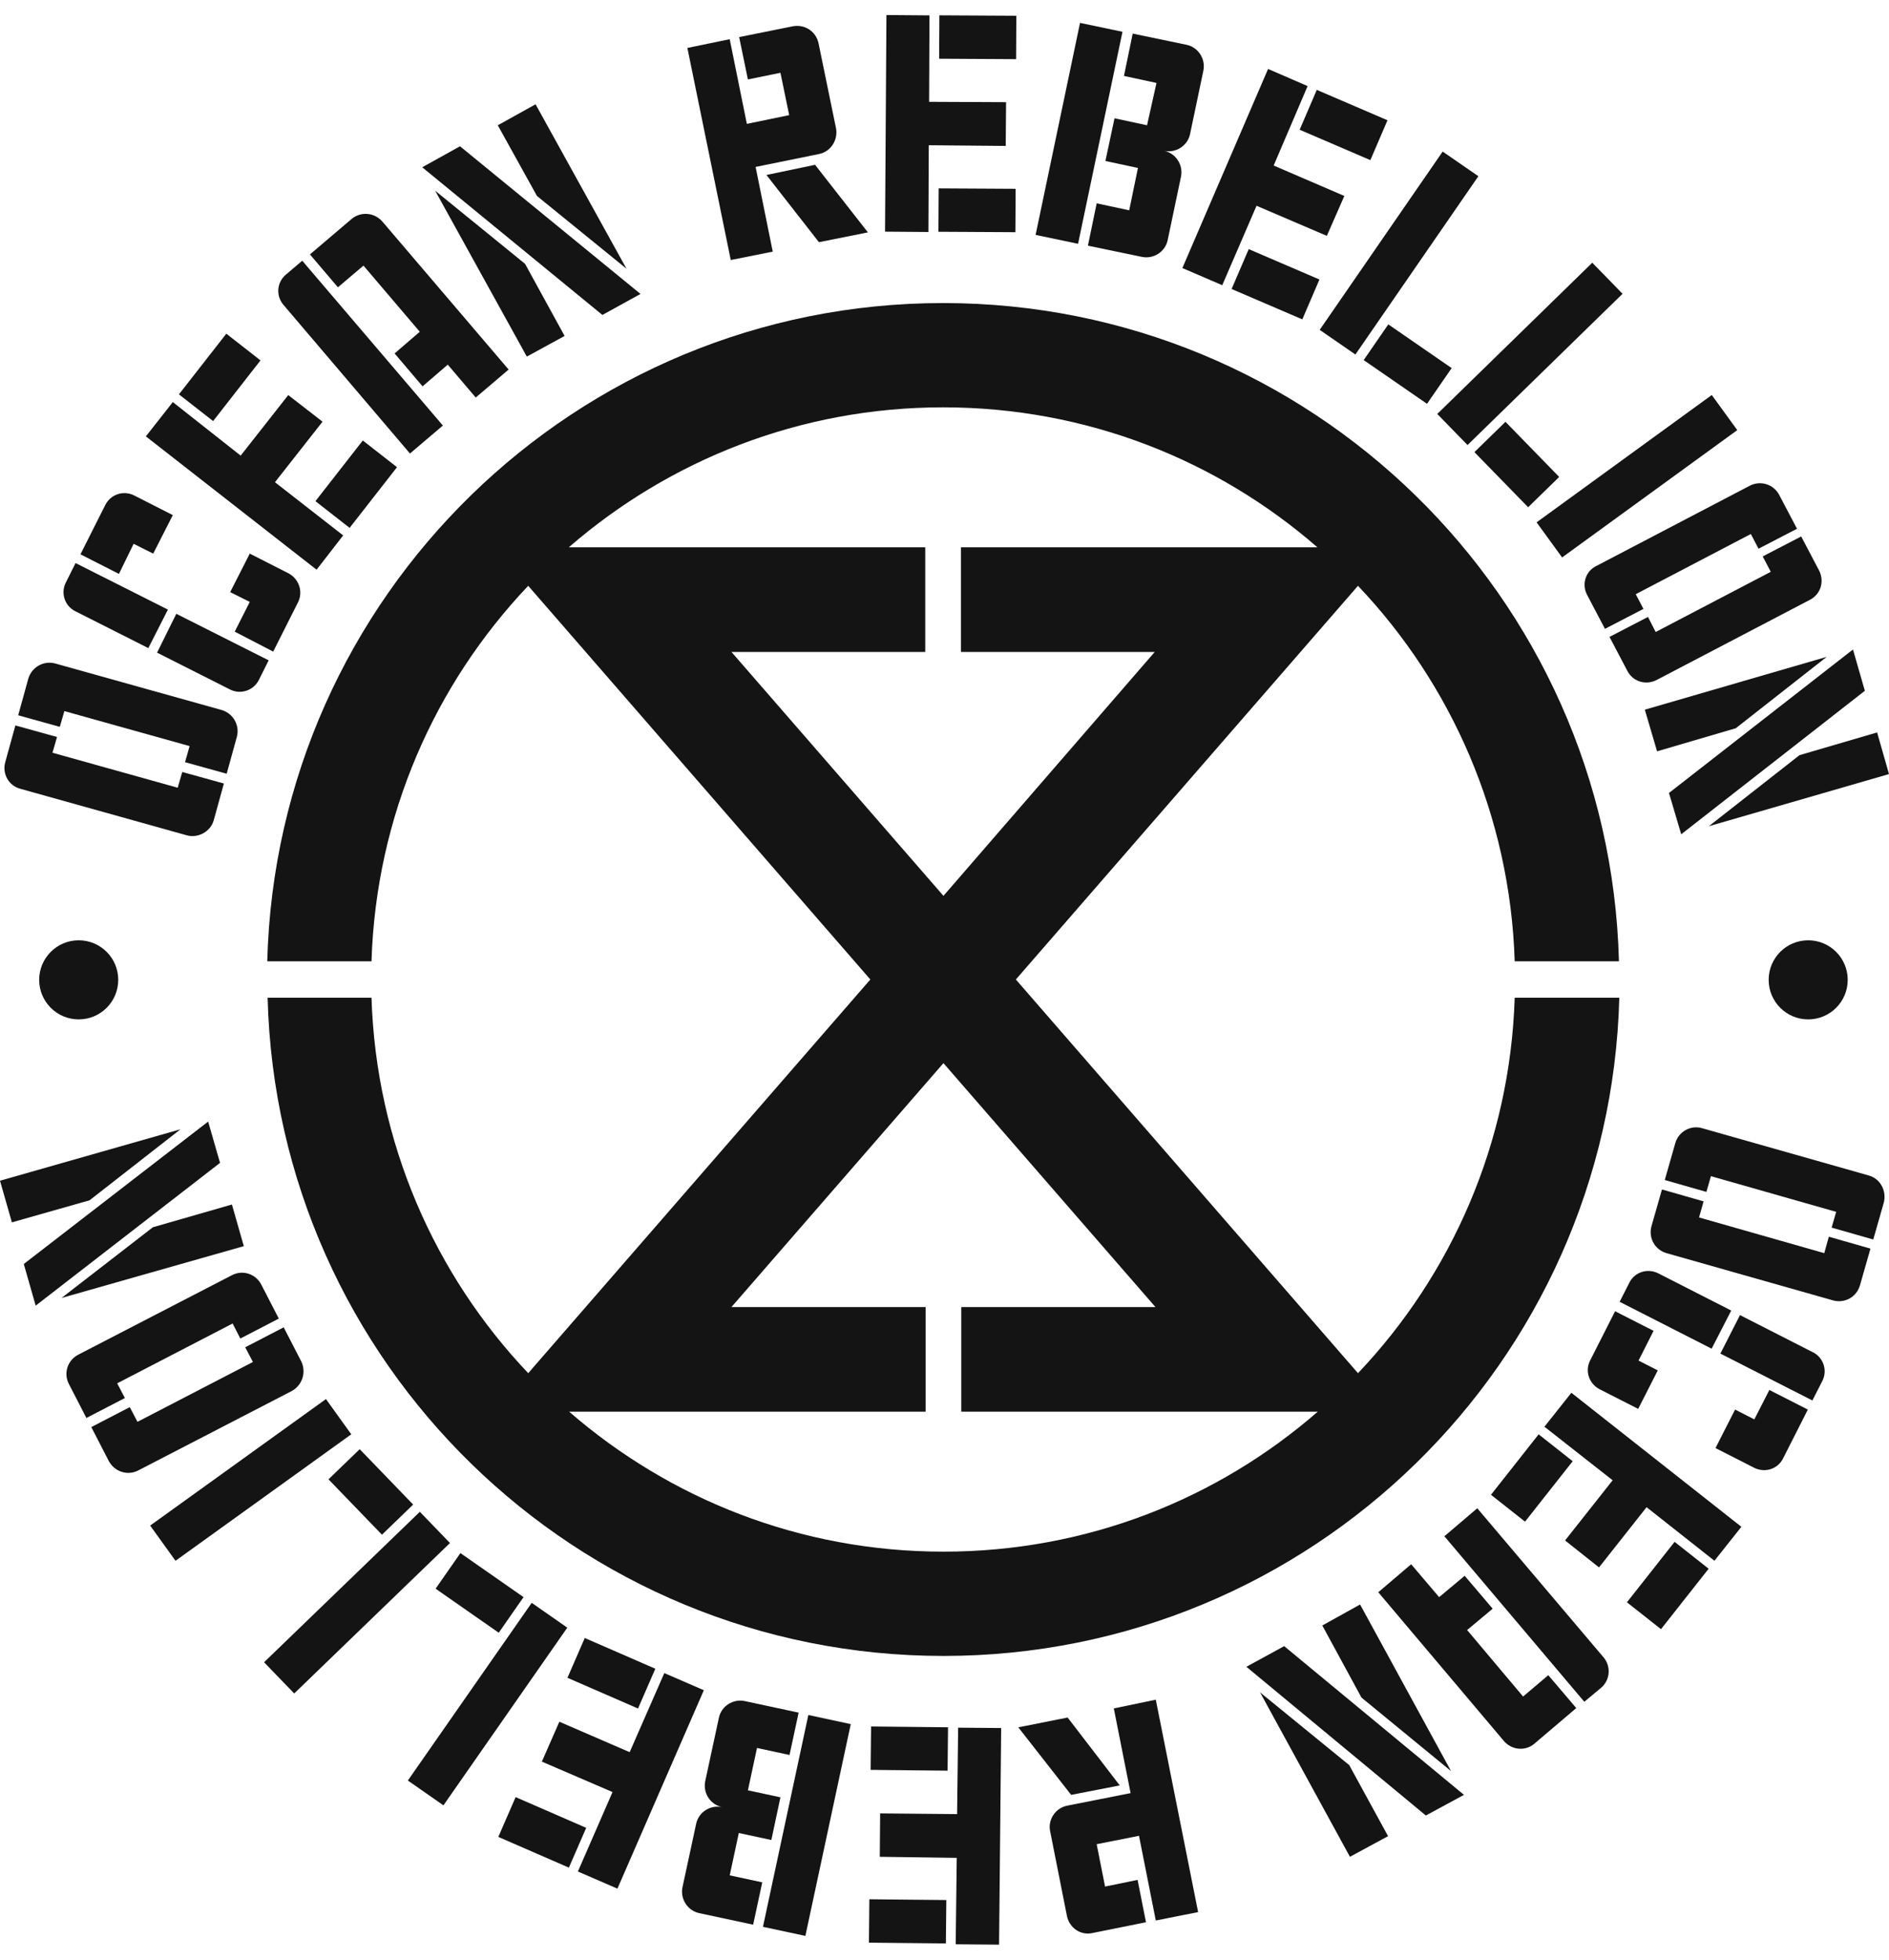 <?xml version="1.0" encoding="UTF-8"?> <svg xmlns="http://www.w3.org/2000/svg" version="1.0" id="Layer_1" x="0" y="0" viewBox="0 0 540 560" xml:space="preserve" aria-labelledby="homelogo"><title id="homelogo">Ocean Rebellion</title><style>.st0{fill:#141414}</style><path class="st0" d="M433 285.1c-1.3 41.5-18.1 79.2-44.8 107.3l-97.8-112.5 97.8-112.5c26.7 28.1 43.5 65.8 44.8 107.3h29.8c-2.7-104.4-88.2-188.1-193.2-188.1-105 0-190.5 83.8-193.2 188.1h29.8c1.3-41.6 18.1-79.2 44.8-107.3l97.8 112.5L151 392.4c-26.7-28.1-43.5-65.8-44.8-107.3H76.5c2.7 104.4 88.2 188.1 193.2 188.1 105 0 190.5-83.8 193.2-188.1H433zm-223.9-98.8h55.4v-29.9H162.6c28.7-24.9 66.1-40 107-40 41 0 78.4 15.1 107 40H274.7v29.9h55.4L269.7 256l-60.6-69.7zm60.6 257.1c-41 0-78.3-15.1-107-40h101.9v-29.9h-55.5l60.6-69.7 60.6 69.7h-55.5v29.9h101.9c-28.7 25-66.1 40-107 40zM5.8 225.4l47.6 13.3c3.3.9 6.8-1.1 7.7-4.3l2.9-10.5-11.9-3.3-1.3 4.5-35.8-10 1.3-4.5-11.9-3.3-2.9 10.5c-.9 3.2.9 6.7 4.3 7.6zm12.6-22.2l35.8 10-1.3 4.6 11.9 3.3 2.9-10.5c.9-3.3-1-6.7-4.3-7.7l-47.6-13.3c-3.3-.9-6.7 1-7.7 4.3l-2.9 10.5 11.9 3.3 1.3-4.5zm3.2-28.5l20.8 10.5 5.6-11-26.4-13.3-2.8 5.6c-1.5 3-.3 6.7 2.8 8.2zm16.6-19.3l5.6 2.8 5.6-11-11-5.6c-3.1-1.6-6.8-.3-8.3 2.7L23 158.4l11 5.6 4.2-8.6zm6.7 31.1L65.7 197c3.1 1.6 6.8.3 8.3-2.7l2.8-5.6-26.4-13.3-5.5 11.1zm33.2-.3l7.1-14.1c1.5-3 .3-6.7-2.8-8.3l-11-5.6-5.6 11 5.6 2.8-4.3 8.5 11 5.7z"></path><path transform="rotate(-52.002 62.742 107.86)" class="st0" d="M51.8 101.7h22v12.4h-22z"></path><path class="st0" d="M98.1 153l-19.5-15.2 13.6-17.3-9.8-7.6-13.6 17.3-19.4-15.3-7.7 9.8 48.8 38.1z"></path><path transform="rotate(-52.01 101.773 138.35)" class="st0" d="M90.8 132.2h22v12.4h-22z"></path><path class="st0" d="M117.2 129.6l9.4-8-40.2-47.1-4.7 4c-2.6 2.2-2.9 6.1-.6 8.7l36.1 42.4zm-13.3-53.7L120 94.8l-7.2 6.2 8 9.4 7.2-6.2 8 9.4 9.4-8-36.1-42.3c-2.3-2.6-6.1-2.9-8.7-.8l-12 10.2 8 9.4 7.3-6.2zm20.5-21.4l26.2 47.4 10.8-5.9-11.3-20.6zm54.7 22.3l-26-47-10.8 6L153.5 56zm4 7.2l-51.6-42.2-10.8 6L172.2 90zm36-34l15 19.2 14-2.8L233 47.1z"></path><path class="st0" d="M220.9 71.9L216 47.7l18.2-3.7c3.3-.7 5.4-4 4.8-7.3l-5-24.3c-.7-3.4-3.9-5.5-7.3-4.9l-15.4 3.1 2.5 12.1 9.3-1.9 2.5 12.1-12.1 2.5-4.9-24.2-12.1 2.5 12.4 60.6 12-2.4z"></path><path transform="rotate(-89.679 279.246 60.146)" class="st0" d="M273.1 49.2h12.4v22h-12.4z"></path><path transform="rotate(-89.679 279.522 10.62)" class="st0" d="M273.3-.4h12.4v22h-12.4z"></path><path class="st0" d="M265.5 41.5l22 .2.1-12.5-22-.1.1-24.7-12.3-.1-.4 61.9 12.4.1z"></path><path transform="rotate(-78.164 308.458 38.096)" class="st0" d="M277.5 31.9h61.9v12.4h-61.9z"></path><path class="st0" d="M327.9 35.8l-9.3-2L316 46l9.3 2-2.5 12.1-9.3-2-2.5 12.1 15.4 3.2c3.3.7 6.7-1.4 7.4-4.8l3.8-18.1c.7-3.4-1.5-6.7-4.8-7.4 3.3.7 6.7-1.4 7.4-4.8l3.8-18.1c.7-3.4-1.5-6.7-4.8-7.4l-15.4-3.2-2.5 12.1 9.3 2-2.7 12.1zm21.5 45.7l9.8-22.7 20.1 8.6 5-11.4-20.2-8.7 9.7-22.7-11.3-4.9L338 76.6z"></path><path transform="rotate(-66.753 364.558 81.243)" class="st0" d="M358.4 70.3h12.4v22h-12.4z"></path><path transform="rotate(-66.753 384.106 35.725)" class="st0" d="M377.9 24.7h12.4v22h-12.4z"></path><path transform="rotate(-55.396 399.95 72.318)" class="st0" d="M369 66.1h61.9v12.4H369z"></path><path transform="rotate(-55.396 402.347 104.069)" class="st0" d="M396.2 93.1h12.4v22h-12.4z"></path><path transform="rotate(-44.275 433.656 132.72)" class="st0" d="M427.4 121.7h12.4v22h-12.4z"></path><path transform="rotate(-44.283 437.378 101.112)" class="st0" d="M406.4 94.9h61.9v12.4h-61.9z"></path><path transform="rotate(-36.002 467.927 136.104)" class="st0" d="M437 129.9h61.9v12.4H437z"></path><path class="st0" d="M453.7 170l5.1 9.7 11-5.7-2.2-4.2 32.9-17.2 2.2 4.2 11-5.7-5.1-9.7c-1.6-3-5.3-4.2-8.4-2.6l-43.8 22.9c-3.2 1.5-4.3 5.3-2.7 8.3zm52.5-6.6l-32.9 17.2-2.2-4.3-11 5.7 5.1 9.7c1.6 3.1 5.3 4.2 8.4 2.6l43.8-22.9c3.1-1.6 4.2-5.3 2.6-8.4l-5.1-9.7-11 5.7 2.3 4.4zm-17.7 72.7l51.5-14.9-3.4-11.9-22.2 6.5zm-14.8-21.4l22.5-6.6 26-20.4-52 15.1zm6.9 23.7l52.5-41-3.4-11.8-52.6 41zm53.6 97.5l-47.6-13.5c-3.3-1-6.8 1-7.7 4.3l-3 10.5 11.9 3.4 1.3-4.5 35.8 10.2-1.3 4.5 11.9 3.4 3-10.5c.9-3.4-1-6.9-4.3-7.8zm-12.7 22.2l-35.8-10.2 1.3-4.6-11.9-3.4-3 10.5c-.9 3.3.9 6.7 4.3 7.7l47.6 13.5c3.3.9 6.7-.9 7.7-4.3l3-10.5-11.9-3.4-1.3 4.7zm-3.3 28.3l-20.8-10.6-5.6 11 26.3 13.4 2.8-5.5c1.6-3 .4-6.8-2.7-8.3zm-16.7 19.2l-5.5-2.8-5.6 11 11 5.6c3.1 1.6 6.8.4 8.3-2.6l7.1-14-11-5.6-4.3 8.4zm-44.2-8.6l11 5.6 5.6-11-5.5-2.8 4.3-8.5-11-5.6-7.1 14c-1.6 3-.4 6.7 2.7 8.3zm37.6-22.5l-20.8-10.6c-3.1-1.6-6.8-.4-8.3 2.6L463 372l26.3 13.4 5.6-10.9zm-53.4 33.2L461 423l-13.6 17.2 9.7 7.7 13.6-17.2 19.4 15.3 7.7-9.7-48.6-38.3z"></path><path transform="rotate(-51.733 437.85 422.377)" class="st0" d="M426.9 416.2h22v12.4h-22z"></path><path transform="rotate(-51.737 476.706 453.021)" class="st0" d="M465.7 446.9h22v12.4h-22z"></path><path class="st0" d="M435.4 484.8l-16-19 7.3-6.1-8-9.4-7.3 6.1-8-9.4-9.4 8 35.9 42.5c2.2 2.6 6.1 3 8.7.8l12-10.2-8-9.4-7.2 6.1zM422.3 431l-9.4 8 40 47.3 4.8-4c2.6-2.2 2.9-6.1.7-8.7L422.3 431zm-7.5 75.1l-26-47.6-10.8 6 11.2 20.6zm-58.5-29.8l51.3 42.5 10.9-5.9-51.4-42.5zm3.9 7.3l25.7 47 10.9-5.9-11.1-20.3zm-40.1 26.6l-14.9-19.4-14.1 2.8 15.1 19.3z"></path><path class="st0" d="M318.4 488.2l4.8 24.2L305 516c-3.3.7-5.5 4-4.8 7.3l4.8 24.2c.7 3.4 3.9 5.6 7.2 4.9l15.4-3.1-2.4-12.1-9.3 1.9-2.4-12.1 12.1-2.4 4.8 24.2 12.1-2.4-12.1-60.7-12 2.5z"></path><path transform="rotate(-89.408 259.96 499.715) scale(1)" class="st0" d="M253.8 488.7h12.4v22h-12.4z"></path><path transform="matrix(.01 -1 1 .01 -292.437 803.05)" class="st0" d="M253.3 538.3h12.4v22h-12.4z"></path><path class="st0" d="M273.6 518.4l-22-.2-.1 12.4 22 .3-.3 24.7 12.4.1.6-61.9-12.3-.1z"></path><path transform="rotate(-77.901 230.678 521.62)" class="st0" d="M199.7 515.4h61.9v12.4h-61.9z"></path><path class="st0" d="M211.2 523.8l9.3 2 2.6-12.2-9.3-2 2.6-12.1 9.3 2 2.6-12.1-15.4-3.3c-3.3-.7-6.7 1.4-7.4 4.8l-3.9 18.1c-.7 3.4 1.5 6.7 4.8 7.4-3.3-.7-6.7 1.4-7.4 4.8l-3.9 18.1c-.7 3.4 1.5 6.7 4.8 7.4l15.4 3.3 2.6-12.1-9.3-2 2.6-12.1z"></path><path transform="rotate(-66.478 174.75 478.193)" class="st0" d="M168.6 467.2H181v22h-12.4z"></path><path transform="rotate(-66.48 155.02 523.6)" class="st0" d="M148.8 512.6h12.4v22h-12.4z"></path><path class="st0" d="M189.9 478.1l-9.9 22.6-20.1-8.7-5 11.4 20.2 8.7-9.9 22.7 11.3 4.9 24.7-56.7z"></path><path transform="rotate(-55.112 137.086 455.2)" class="st0" d="M130.9 444.2h12.4v22h-12.4z"></path><path transform="rotate(-55.112 139.327 486.951)" class="st0" d="M108.4 480.8h61.9v12.4h-61.9z"></path><path transform="rotate(-43.995 105.926 426.36)" class="st0" d="M99.8 415.4h12.4v22H99.8z"></path><path transform="rotate(-43.995 102.016 457.97)" class="st0" d="M71.1 451.8H133v12.4H71.1z"></path><path transform="rotate(-35.731 71.67 422.865)" class="st0" d="M40.7 416.7h61.9v12.4H40.7z"></path><path class="st0" d="M86.1 389l-5-9.7-11 5.7 2.2 4.2-33 17.1-2.2-4.2-11 5.7 5 9.7c1.6 3 5.3 4.3 8.4 2.7l43.9-22.7c3.1-1.7 4.2-5.5 2.7-8.5zm-52.6 6.3l33-17.1 2.2 4.3 11-5.7-5-9.7c-1.6-3.1-5.3-4.3-8.4-2.7l-43.9 22.7c-3.1 1.6-4.3 5.3-2.7 8.4l5 9.7 11-5.7-2.2-4.2zm26-74.8L6.8 361.2l3.4 11.9 52.7-40.8zm6.8 23.7l-22.6 6.5-26.1 20.2 52.1-14.8zm-14.7-21.5L0 337.4l3.4 11.9 22.2-6.3z"></path><circle class="st0" cx="516.9" cy="280" r="11.3"></circle><circle class="st0" cx="22.5" cy="280" r="11.3"></circle></svg> 